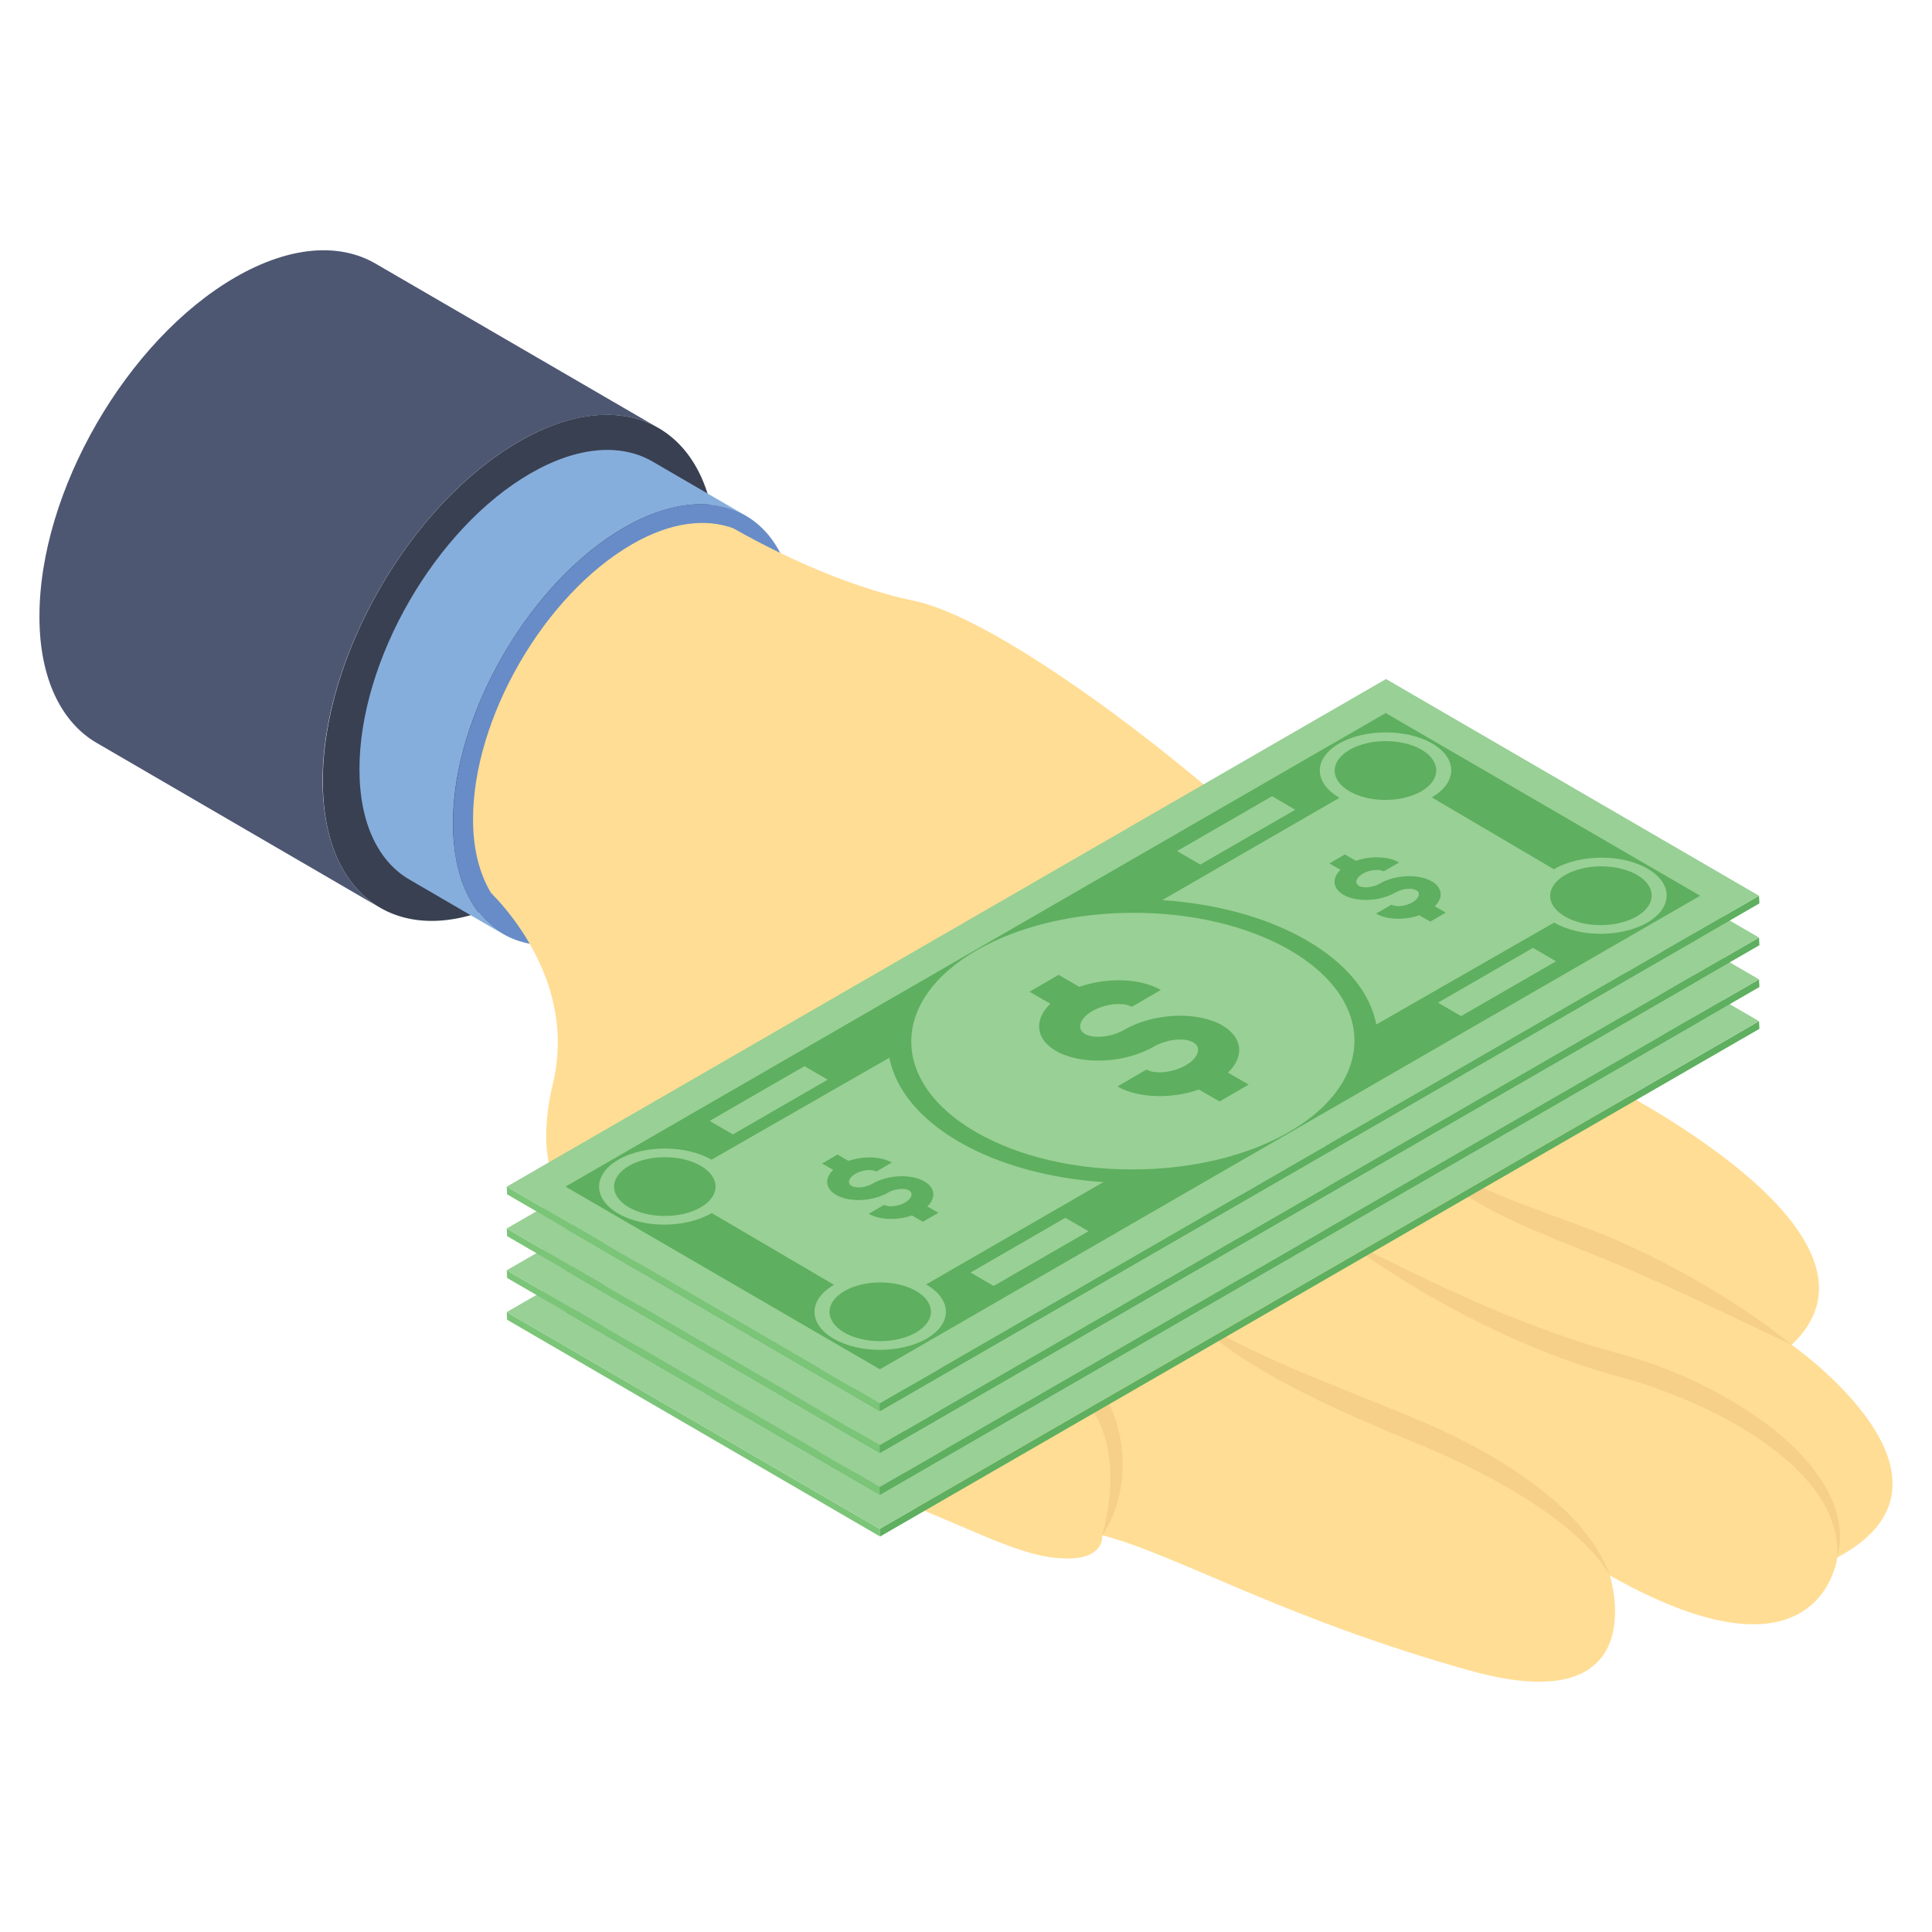 <svg id="Layer_1" enable-background="new 0 0 50 50" height="512" viewBox="0 0 50 50" width="512" xmlns="http://www.w3.org/2000/svg"><g><g><g><g><path d="m1.021 15.967c0 1.597.572 2.731 1.479 3.258l7.336 4.267c-.916-.535-1.479-1.661-1.488-3.267-.009-3.23 2.269-7.169 5.073-8.793 1.416-.817 2.704-.889 3.621-.354l-7.327-4.258c-.926-.536-2.205-.463-3.621.354-2.813 1.624-5.082 5.553-5.073 8.793z" fill="#4d5772"/></g><g><path d="m8.355 20.221c0 3.235 2.292 4.536 5.1 2.914 2.817-1.622 5.09-5.556 5.08-8.791-.01-3.225-2.302-4.536-5.109-2.914-2.817 1.632-5.08 5.566-5.071 8.791z" fill="#384052"/></g><g><path d="m9.303 19.92c0 1.393.499 2.382 1.29 2.841l2.426 1.413c-.799-.467-1.29-1.448-1.298-2.849-.008-2.817 1.978-6.252 4.424-7.668 1.235-.712 2.358-.775 3.158-.309l-2.418-1.405c-.807-.467-1.923-.404-3.158.309-2.453 1.417-4.432 4.843-4.424 7.668z" fill="#86aedc"/></g><g><path d="m20.599 16.201c.01 2.815-1.97 6.247-4.417 7.66-2.457 1.412-4.456.278-4.456-2.537-.01-2.815 1.97-6.247 4.426-7.669 2.447-1.413 4.436-.278 4.446 2.546z" fill="#678cc8"/></g><g><path d="m16.362 14.083c.995-.574 1.898-.673 2.613-.412.845.48 2.749 1.476 4.681 1.878 2.591.539 8.618 5.434 10.032 7.162s7.172 4.967 7.172 4.967 8.71 4.103 5.507 7.126c0 0 4.986 3.478 1.181 5.504 0 0-.411 3.558-5.885.465 0 0 1.204 3.805-3.613 2.463-4.817-1.341-7.609-3.011-9.525-3.504 0 0 .102.747-1.28.578-1.382-.168-3.202-1.39-6.168-2.199 0 0-1.576-.242-2.743-2.172-1.168-1.93-3.693-4.908-3.693-4.908s-.869-.742-.327-3.011c.501-2.095-.63-3.918-1.608-4.914-.29-.481-.462-1.111-.464-1.888-.007-2.622 1.836-5.816 4.12-7.135z" fill="#ffdd94"/><g fill="#f6cf89"><path d="m21.496 29.756c.291 1.052.945 1.938 1.739 2.611.404.334.847.615 1.31.859.452.23.991.452 1.463.757.953.599 2.244 1.368 2.721 2.399.469 1.025.452 2.389-.204 3.351.306-1.107.318-2.242-.19-3.15-.528-.899-1.745-1.568-2.635-2.114-.436-.294-.908-.488-1.414-.766-.48-.29-.957-.601-1.349-1.011-.793-.79-1.386-1.831-1.442-2.936z"/><path d="m30.758 34.001c1.396 1.001 3.789 1.846 5.871 2.715 1.857.765 4.365 2.191 5.035 4.057-.92-1.55-3.568-2.854-5.252-3.524-1.613-.667-4.393-1.844-5.654-3.248z"/><path d="m34.629 31.967c2.392 1.235 4.817 2.407 7.375 3.093 2.83.779 6.138 2.98 5.544 5.247.137-2.353-3.349-4.069-5.69-4.691-2.659-.725-5.39-2.231-7.229-3.649z"/><path d="m46.367 34.804c-1.718-.811-3.399-1.644-5.132-2.339-1.832-.735-3.515-1.349-4.898-2.854 1.942 1.258 2.865 1.456 5.113 2.32 1.987.826 3.764 1.924 4.917 2.873z"/></g></g></g><g><g><g><g><g enable-background="new"><g><path d="m13.114 33.957.01.198 9.652 5.609-.01-.198z" fill="#7bc578"/></g><g><path d="m22.767 39.566.01.198 22.756-13.138-.01-.198z" fill="#5eaf5f"/></g><g><path d="m13.114 33.957 9.653 5.609 22.756-13.138-9.653-5.609z" fill="#98d095"/></g></g></g><g><path d="m21.365 33.4.263.153c-.232.209-.234.463.025.613l.338-.195c-.117-.068-.06-.223.123-.329.187-.108.455-.141.573-.073.117.068.06.223-.128.331-.379.219-.433.54-.126.719.259.15.697.15 1.055.014l.263.153.338-.195-.263-.153c.236-.207.238-.461-.021-.611l-.338.195c.117.068.056.221-.131.329-.183.106-.447.141-.564.073-.121-.07-.059-.223.124-.329.379-.218.437-.543.13-.722-.259-.15-.697-.15-1.059-.016l-.263-.153z" fill="#5eaf5f"/></g><g><path d="m34.549 25.788.263.153c-.232.209-.238.465.021.616l.342-.197c-.117-.068-.064-.221.123-.329.187-.108.455-.141.572-.073.117.068.06.223-.128.331-.379.218-.437.543-.13.721.259.15.701.148 1.059.012l.263.153.338-.195-.263-.153c.236-.207.238-.461-.021-.611l-.338.195c.117.068.056.221-.132.329-.187.108-.447.141-.564.073-.121-.07-.064-.221.124-.329.379-.218.437-.543.13-.722-.259-.15-.697-.15-1.059-.016l-.263-.153z" fill="#5eaf5f"/></g><g><path d="m34.931 22.649c-.517.298-.52.778-.006 1.076.509.296 1.341.298 1.858 0 .513-.296.515-.78.006-1.076-.514-.298-1.345-.296-1.858 0z" fill="#5eaf5f"/></g><g><path d="m25.956 28.721.651.378c-.579.512-.583 1.137.061 1.511l.834-.482c-.291-.169-.147-.547.313-.813.456-.263 1.113-.348 1.405-.179.291.169.143.55-.313.813-.936.54-1.078 1.335-.318 1.777.639.371 1.722.374 2.604.038l.655.381.834-.482-.655-.381c.583-.51.587-1.14-.052-1.511l-.834.482c.291.169.143.55-.313.813-.46.266-1.113.348-1.405.179s-.147-.547.313-.813c.932-.538 1.075-1.337.318-1.776-.643-.374-1.726-.371-2.613-.038l-.651-.378z" fill="#5eaf5f"/></g><g><path d="m40.508 25.89c-.517.298-.52.778-.006 1.076.51.296 1.337.296 1.854-.002.513-.296.52-.778.01-1.074-.513-.298-1.345-.296-1.858 0z" fill="#5eaf5f"/></g><g><path d="m16.282 33.416c-.517.298-.52.778-.006 1.076.509.296 1.341.298 1.858 0 .513-.296.511-.778.002-1.074-.514-.298-1.341-.298-1.854-.002z" fill="#5eaf5f"/></g><g><path d="m21.858 36.657c-.517.298-.52.778-.006 1.076.51.296 1.337.296 1.854-.002.513-.296.516-.775.006-1.072-.513-.298-1.341-.298-1.854-.002z" fill="#5eaf5f"/></g><g><path d="m43.998 26.428-12.483 7.207-8.743 5.048-8.136-4.728 21.226-12.255zm-10.635 6.112c2.243-1.295 2.255-3.405.026-4.7-2.228-1.295-5.871-1.295-8.114 0-2.247 1.297-2.255 3.405-.026 4.7 2.228 1.295 5.867 1.297 8.114 0m6.858-5.417c.667.388 1.742.385 2.41-0.0.663-.383.675-1.008.008-1.396-.659-.383-1.742-.381-2.426.014l-3.158-1.859c.663-.383.675-1.008.012-1.393s-1.747-.383-2.41-0c-.667.385-.671 1.01.008 1.405l-4.587 2.648c1.375.092 2.7.437 3.747 1.046 1.047.609 1.643 1.379 1.793 2.174zm-18.638 9.374c-.667.385-.671 1.01-.012 1.393.667.388 1.742.385 2.41 0 .663-.383.671-1.006-.012-1.403l4.587-2.648c-1.367-.092-2.695-.44-3.743-1.048-1.047-.609-1.639-1.377-1.797-2.171l-4.603 2.639c-.663-.385-1.743-.386-2.406-.003-.668.385-.671 1.011-.008 1.396.663.385 1.738.383 2.422-.012zm11.337-12.645-2.458 1.419.602.35 2.458-1.419zm-12.101 6.986-2.454 1.417.602.35 2.454-1.417zm16.994-1.295 2.458-1.419-.598-.348-2.458 1.419zm-12.097 6.984 2.454-1.417-.599-.348-2.454 1.417z" fill="#5eaf5f"/></g></g></g><g><g><g><g enable-background="new"><g><path d="m13.114 32.875.01.198 9.652 5.609-.01-.198z" fill="#7bc578"/></g><g><path d="m22.767 38.484.01.198 22.756-13.138-.01-.198z" fill="#5eaf5f"/></g><g><path d="m13.114 32.875 9.653 5.609 22.756-13.138-9.653-5.609z" fill="#98d095"/></g></g></g><g><path d="m21.365 32.318.263.153c-.232.209-.234.463.025.613l.338-.195c-.117-.068-.06-.223.123-.329.187-.108.455-.141.573-.073.117.068.06.223-.128.331-.379.219-.433.54-.126.719.259.15.697.15 1.055.014l.263.153.338-.195-.263-.153c.236-.207.238-.461-.021-.611l-.338.195c.117.068.056.221-.131.329-.183.106-.447.141-.564.073-.121-.07-.059-.223.124-.329.379-.219.437-.543.13-.722-.259-.15-.697-.15-1.059-.017l-.263-.153z" fill="#5eaf5f"/></g><g><path d="m34.549 24.707.263.153c-.232.209-.238.465.021.616l.342-.197c-.117-.068-.064-.221.123-.329.187-.108.455-.141.572-.073.117.068.06.223-.128.331-.379.219-.437.543-.13.721.259.15.701.148 1.059.012l.263.153.338-.195-.263-.153c.236-.207.238-.461-.021-.611l-.338.195c.117.068.056.221-.132.329-.187.108-.447.141-.564.073-.121-.07-.064-.221.124-.329.379-.218.437-.543.13-.722-.259-.15-.697-.15-1.059-.016l-.263-.153z" fill="#5eaf5f"/></g><g><path d="m34.931 21.567c-.517.298-.52.778-.006 1.076.509.296 1.341.298 1.858 0.0.513-.296.515-.78.006-1.076-.514-.298-1.345-.296-1.858 0z" fill="#5eaf5f"/></g><g><path d="m25.956 27.639.651.378c-.579.512-.583 1.137.061 1.511l.834-.482c-.291-.169-.147-.547.313-.813.456-.263 1.113-.348 1.405-.179.291.169.143.55-.313.813-.936.54-1.078 1.335-.318 1.777.639.371 1.722.374 2.604.038l.655.381.834-.482-.655-.381c.583-.51.587-1.14-.052-1.511l-.834.482c.291.169.143.55-.313.813-.46.266-1.113.348-1.405.179-.291-.169-.147-.547.313-.813.932-.538 1.075-1.337.318-1.776-.643-.374-1.726-.371-2.613-.038l-.651-.378z" fill="#5eaf5f"/></g><g><path d="m40.508 24.808c-.517.298-.52.778-.006 1.076.51.296 1.337.296 1.854-.002.513-.296.52-.778.01-1.074-.513-.298-1.345-.296-1.858 0z" fill="#5eaf5f"/></g><g><path d="m16.282 32.334c-.517.298-.52.778-.006 1.076.509.296 1.341.298 1.858 0 .513-.296.511-.778.002-1.074-.514-.298-1.341-.298-1.854-.002z" fill="#5eaf5f"/></g><g><path d="m21.858 35.575c-.517.298-.52.778-.006 1.076.51.296 1.337.296 1.854-.002.513-.296.516-.775.006-1.072-.513-.298-1.341-.298-1.854-.002z" fill="#5eaf5f"/></g><g><path d="m43.998 25.346-12.483 7.207-8.743 5.048-8.136-4.728 21.226-12.255zm-10.635 6.112c2.243-1.295 2.255-3.405.026-4.7-2.228-1.295-5.871-1.295-8.114 0-2.247 1.297-2.255 3.405-.026 4.7 2.228 1.295 5.867 1.297 8.114 0m6.858-5.417c.667.388 1.742.385 2.41 0 .663-.383.675-1.008.008-1.396-.659-.383-1.742-.381-2.426.014l-3.158-1.859c.663-.383.675-1.008.012-1.393s-1.747-.383-2.41-0c-.667.385-.671 1.01.008 1.405l-4.587 2.648c1.375.092 2.7.437 3.747 1.046 1.047.609 1.643 1.379 1.793 2.174zm-18.638 9.374c-.667.385-.671 1.011-.012 1.394.667.388 1.742.385 2.41-0.0.663-.383.671-1.006-.012-1.403l4.587-2.648c-1.367-.092-2.695-.44-3.743-1.048-1.047-.609-1.639-1.377-1.797-2.171l-4.603 2.639c-.663-.385-1.743-.386-2.406-.003-.668.385-.671 1.011-.008 1.396.663.385 1.738.383 2.422-.012zm11.337-12.645-2.458 1.419.602.35 2.458-1.419zm-12.101 6.986-2.454 1.417.602.35 2.454-1.417zm16.994-1.295 2.458-1.419-.598-.348-2.458 1.419zm-12.097 6.984 2.454-1.417-.599-.348-2.454 1.417z" fill="#5eaf5f"/></g></g></g><g><g><g><g enable-background="new"><g><path d="m13.114 31.793.01.198 9.652 5.609-.01-.198z" fill="#7bc578"/></g><g><path d="m22.767 37.402.01.198 22.756-13.138-.01-.198z" fill="#5eaf5f"/></g><g><path d="m13.114 31.793 9.653 5.609 22.756-13.138-9.653-5.609z" fill="#98d095"/></g></g></g><g><path d="m21.365 31.236.263.153c-.232.209-.234.463.025.613l.338-.195c-.117-.068-.06-.223.123-.329.187-.108.455-.141.573-.073.117.068.06.223-.128.331-.379.218-.433.54-.126.719.259.15.697.15 1.055.014l.263.153.338-.195-.263-.153c.236-.207.238-.461-.021-.611l-.338.195c.117.068.056.221-.131.329-.183.106-.447.141-.564.073-.121-.07-.059-.223.124-.329.379-.219.437-.543.13-.722-.259-.15-.697-.15-1.059-.017l-.263-.153z" fill="#5eaf5f"/></g><g><path d="m34.549 23.625.263.153c-.232.209-.238.465.021.616l.342-.197c-.117-.068-.064-.221.123-.329.187-.108.455-.141.572-.073.117.068.06.223-.128.331-.379.219-.437.543-.13.721.259.15.701.148 1.059.012l.263.153.338-.195-.263-.153c.236-.207.238-.461-.021-.611l-.338.195c.117.068.056.221-.132.329-.187.108-.447.141-.564.073-.121-.07-.064-.221.124-.329.379-.219.437-.543.13-.722-.259-.15-.697-.15-1.059-.017l-.263-.153z" fill="#5eaf5f"/></g><g><path d="m34.931 20.485c-.517.298-.52.778-.006 1.076.509.296 1.341.298 1.858 0 .513-.296.515-.78.006-1.076-.514-.298-1.345-.296-1.858-0z" fill="#5eaf5f"/></g><g><path d="m25.956 26.557.651.378c-.579.512-.583 1.137.061 1.511l.834-.482c-.291-.169-.147-.547.313-.813.456-.263 1.113-.348 1.405-.179.291.169.143.55-.313.813-.936.54-1.078 1.335-.318 1.777.639.371 1.722.374 2.604.038l.655.381.834-.482-.655-.381c.583-.51.587-1.14-.052-1.511l-.834.482c.291.169.143.55-.313.813-.46.266-1.113.348-1.405.179-.291-.169-.147-.547.313-.813.932-.538 1.075-1.337.318-1.777-.643-.374-1.726-.371-2.613-.038l-.651-.378z" fill="#5eaf5f"/></g><g><path d="m40.508 23.726c-.517.298-.52.778-.006 1.076.51.296 1.337.296 1.854-.002.513-.296.52-.778.01-1.074-.513-.298-1.345-.296-1.858 0z" fill="#5eaf5f"/></g><g><path d="m16.282 31.252c-.517.298-.52.778-.006 1.076.509.296 1.341.298 1.858 0.0.513-.296.511-.778.002-1.074-.514-.298-1.341-.298-1.854-.002z" fill="#5eaf5f"/></g><g><path d="m21.858 34.493c-.517.298-.52.778-.006 1.076.51.296 1.337.296 1.854-.002.513-.296.516-.775.006-1.072-.513-.298-1.341-.298-1.854-.002z" fill="#5eaf5f"/></g><g><path d="m43.998 24.264-12.483 7.207-8.743 5.048-8.136-4.728 21.226-12.255zm-10.635 6.112c2.243-1.295 2.255-3.405.026-4.7-2.228-1.295-5.871-1.295-8.114-0-2.247 1.297-2.255 3.405-.026 4.7s5.867 1.297 8.114 0m6.858-5.417c.667.388 1.742.385 2.41 0 .663-.383.675-1.008.008-1.396-.659-.383-1.742-.381-2.426.014l-3.158-1.859c.663-.383.675-1.008.012-1.393s-1.747-.383-2.41-0c-.667.385-.671 1.01.008 1.405l-4.587 2.648c1.375.092 2.7.437 3.747 1.046 1.047.609 1.643 1.379 1.793 2.174zm-18.638 9.374c-.667.385-.671 1.011-.012 1.393.667.388 1.742.385 2.41 0 .663-.383.671-1.006-.012-1.403l4.587-2.648c-1.367-.092-2.695-.439-3.743-1.048-1.047-.609-1.639-1.377-1.797-2.171l-4.603 2.639c-.663-.385-1.743-.385-2.406-.002-.668.385-.671 1.01-.008 1.396.663.386 1.738.383 2.422-.012zm11.337-12.645-2.458 1.419.602.35 2.458-1.419zm-12.101 6.986-2.454 1.417.602.35 2.454-1.417zm16.994-1.295 2.458-1.419-.598-.348-2.458 1.419zm-12.097 6.984 2.454-1.417-.599-.348-2.454 1.417z" fill="#5eaf5f"/></g></g></g><g><g><g><g enable-background="new"><g><path d="m13.114 30.711.01.198 9.652 5.609-.01-.198z" fill="#7bc578"/></g><g><path d="m22.767 36.32.01.198 22.756-13.138-.01-.198z" fill="#5eaf5f"/></g><g><path d="m13.114 30.711 9.653 5.609 22.756-13.138-9.653-5.609z" fill="#98d095"/></g></g></g><g><path d="m34.931 19.403c-.517.298-.52.778-.006 1.076.509.296 1.341.298 1.858 0 .513-.296.515-.78.006-1.076-.514-.298-1.345-.296-1.858 0z" fill="#5eaf5f"/></g><g><path d="m40.508 22.644c-.517.298-.52.778-.006 1.076.51.296 1.337.296 1.854-.002.513-.296.52-.778.01-1.074-.513-.298-1.345-.296-1.858 0z" fill="#5eaf5f"/></g><g><path d="m16.282 30.17c-.517.298-.52.778-.006 1.076.509.296 1.341.298 1.858 0 .513-.296.511-.778.002-1.074-.514-.298-1.341-.298-1.854-.002z" fill="#5eaf5f"/></g><g><path d="m21.858 33.411c-.517.298-.52.778-.006 1.076.51.296 1.337.296 1.854-.002.513-.296.516-.775.006-1.072-.513-.298-1.341-.298-1.854-.002z" fill="#5eaf5f"/></g><g><path d="m43.998 23.182-12.483 7.207-8.743 5.048-8.136-4.728 21.226-12.255zm-10.635 6.112c2.243-1.295 2.255-3.405.026-4.7-2.228-1.295-5.871-1.295-8.114-0-2.247 1.297-2.255 3.405-.026 4.7s5.867 1.297 8.114 0m6.858-5.417c.667.388 1.742.385 2.41 0 .663-.383.675-1.008.008-1.396-.659-.383-1.742-.381-2.426.014l-3.158-1.859c.663-.383.675-1.008.012-1.394-.663-.385-1.747-.383-2.41-0-.667.385-.671 1.011.008 1.405l-4.587 2.648c1.375.092 2.7.437 3.747 1.046 1.047.609 1.643 1.379 1.793 2.174zm-18.638 9.374c-.667.385-.671 1.01-.012 1.393.667.388 1.742.385 2.41 0 .663-.383.671-1.006-.012-1.403l4.587-2.648c-1.367-.092-2.695-.439-3.743-1.048-1.047-.609-1.639-1.377-1.797-2.171l-4.603 2.639c-.663-.385-1.743-.386-2.406-.002-.668.385-.671 1.01-.008 1.396.663.385 1.738.383 2.422-.012zm11.337-12.645-2.458 1.419.602.35 2.458-1.419zm-12.101 6.986-2.454 1.417.602.35 2.454-1.417zm16.994-1.295 2.458-1.419-.598-.348-2.458 1.419zm-12.097 6.984 2.454-1.417-.599-.348-2.454 1.417z" fill="#5eaf5f"/></g></g></g></g></g><g><path d="m31.634 26.54c.534.308.573.809.145 1.22l.536.309-.751.437-.536-.309c-.707.248-1.574.228-2.108-.08l.751-.437c.225.13.693.079 1.022-.113.327-.19.414-.462.189-.591-.227-.131-.695-.08-1.022.11-.749.435-1.885.485-2.532.111-.534-.308-.571-.81-.145-1.22l-.538-.311.751-.437.538.311c.709-.249 1.574-.228 2.108.08l-.751.436c-.225-.13-.695-.08-1.022.11-.329.191-.414.464-.189.594.227.131.695.08 1.025-.112.747-.434 1.88-.485 2.53-.11z" fill="#5eaf5f"/></g><g><path d="m37.053 22.808c.283.163.304.429.077.647l.284.164-.399.232-.284-.164c-.375.131-.835.121-1.118-.042l.399-.232c.119.069.367.042.542-.06.173-.101.22-.245.1-.314-.12-.07-.369-.042-.542.059-.397.231-1.0.257-1.343.059-.283-.163-.302-.43-.077-.647l-.285-.165.398-.232.285.165c.376-.132.835-.121 1.118.042l-.398.232c-.119-.069-.369-.042-.542.059-.175.102-.22.246-.1.315.12.07.369.042.543-.059.396-.23.997-.257 1.342-.058z" fill="#5eaf5f"/></g><g><path d="m23.923 30.576c.283.163.304.429.077.647l.284.164-.399.232-.284-.164c-.375.131-.835.121-1.118-.042l.399-.232c.119.069.367.042.542-.06.173-.101.22-.245.1-.314-.12-.07-.369-.042-.542.058-.397.231-1.0.257-1.343.059-.283-.163-.302-.43-.077-.647l-.285-.165.398-.232.285.165c.376-.132.835-.121 1.118.042l-.398.232c-.119-.069-.369-.042-.542.058-.175.102-.22.246-.1.315.12.07.369.042.543-.059.396-.23.997-.257 1.342-.059z" fill="#5eaf5f"/></g></g></svg>